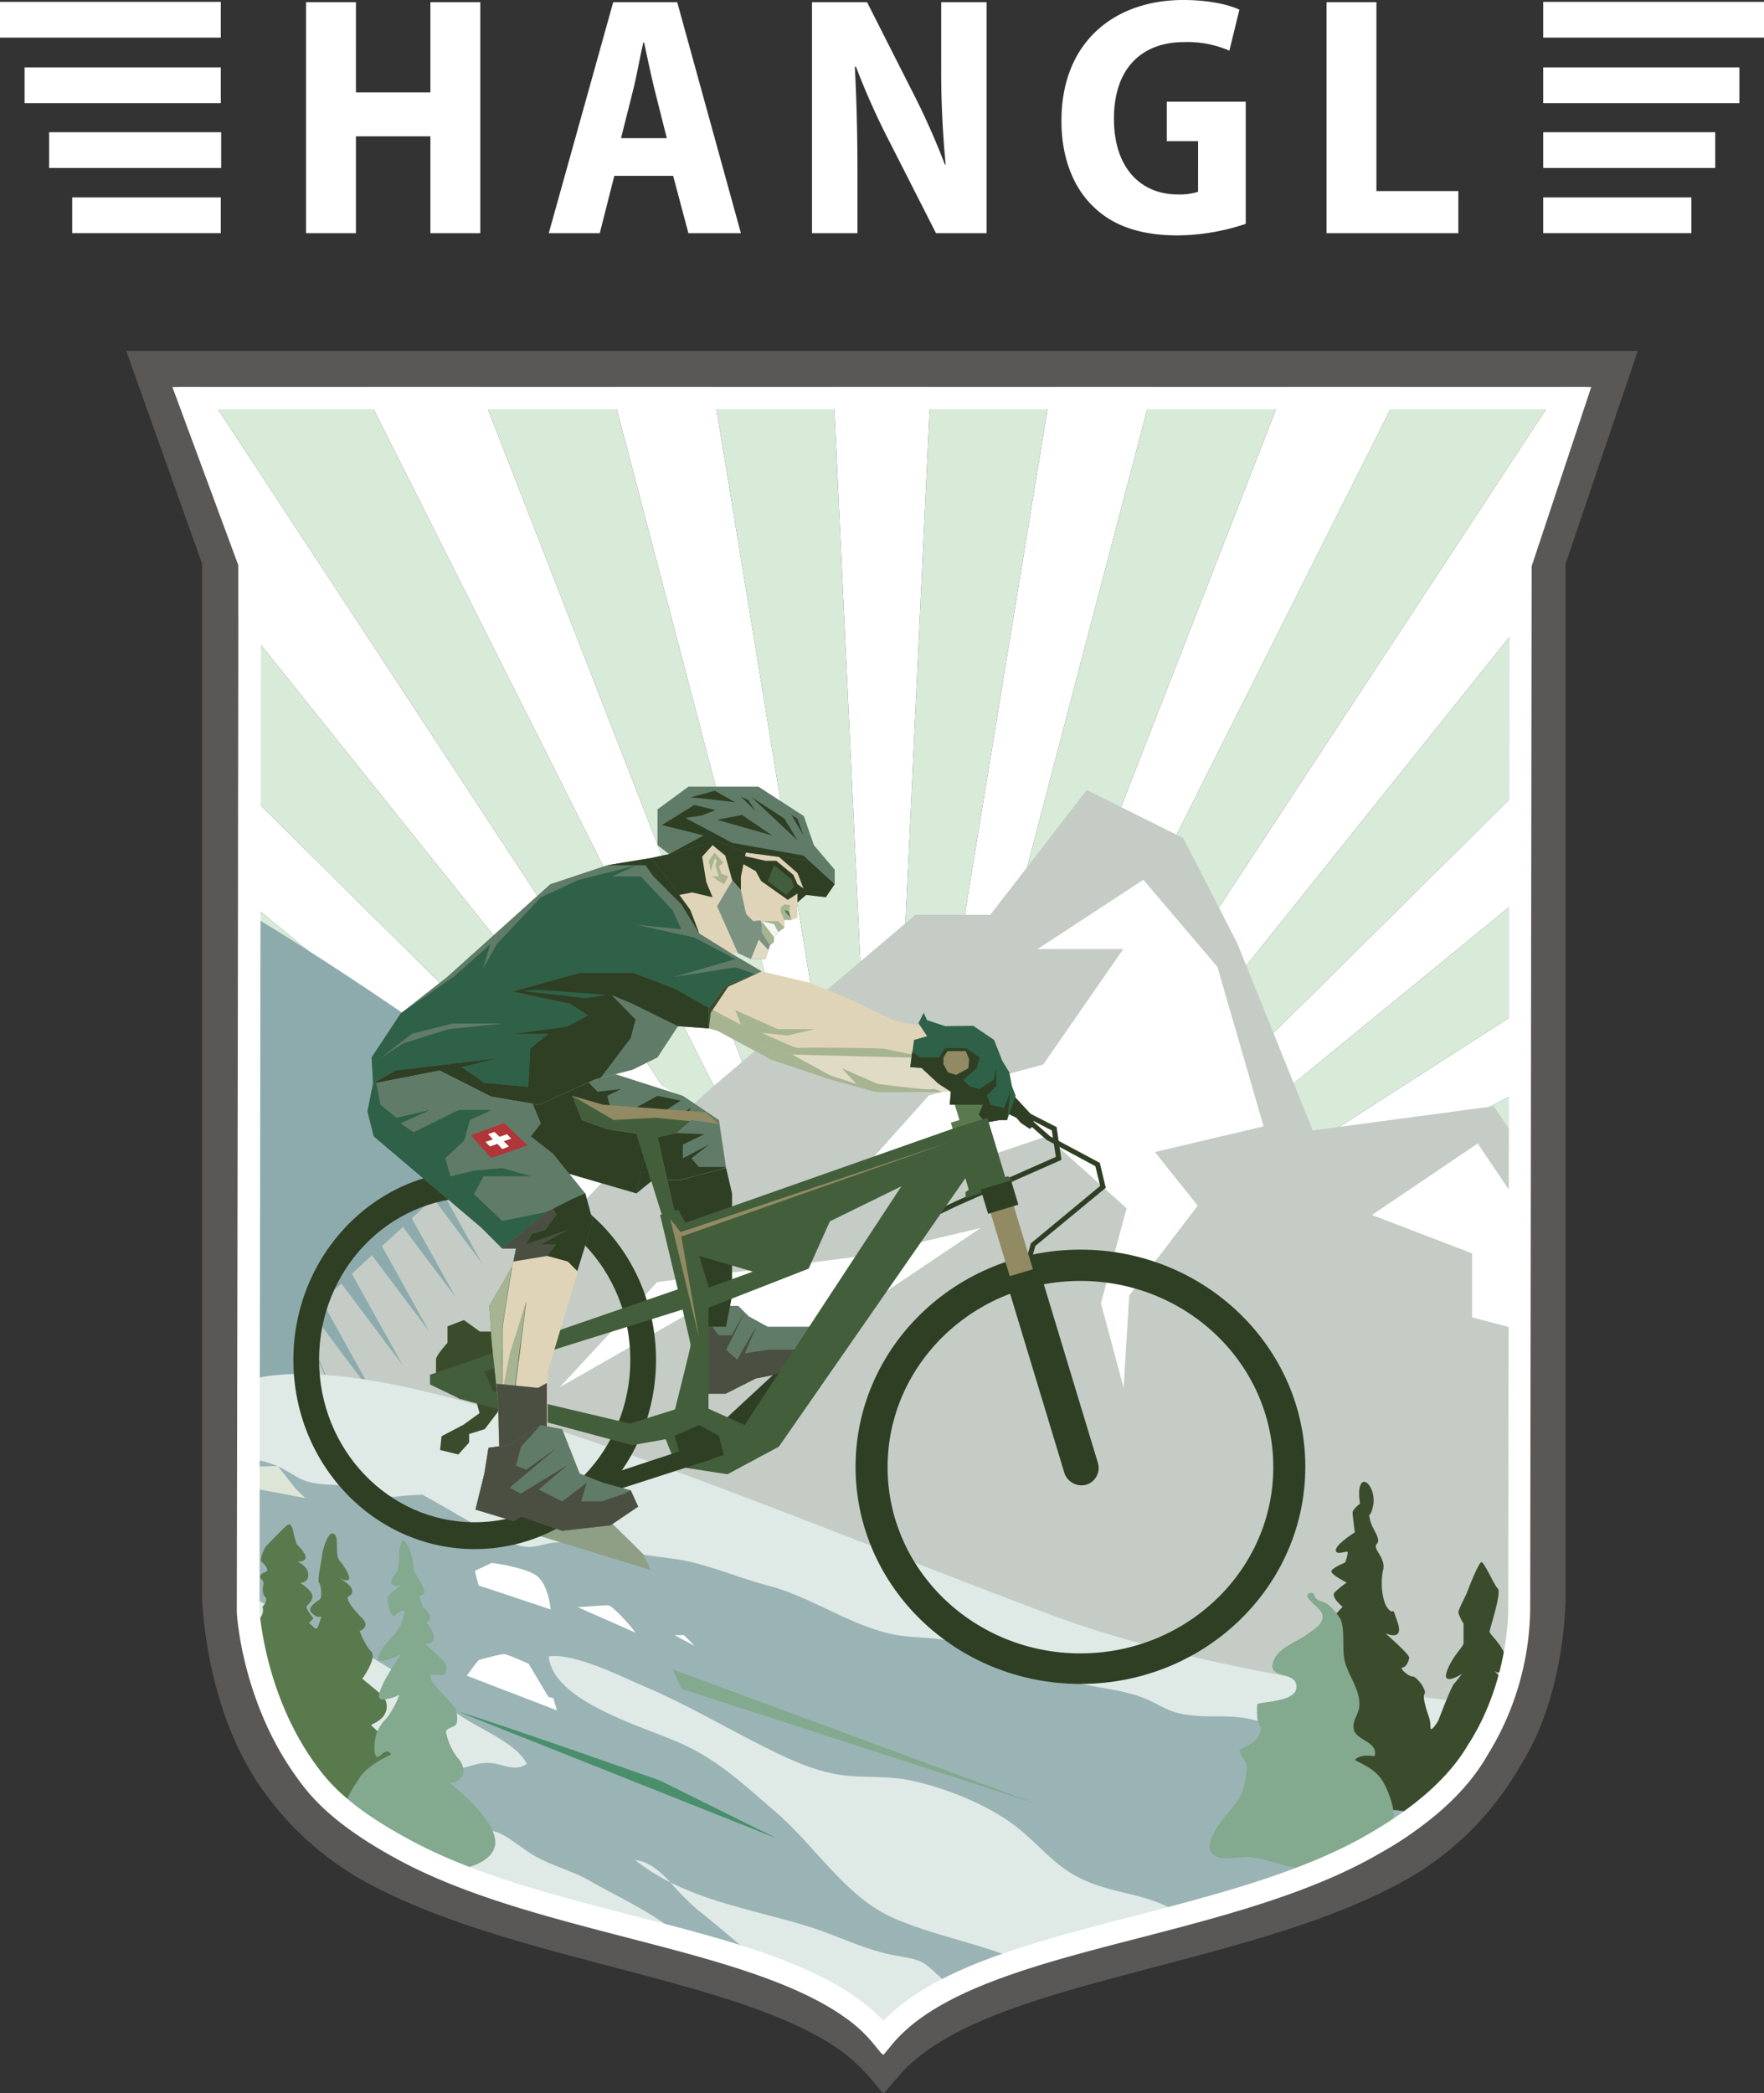 <?xml version="1.0" encoding="UTF-8"?>
<svg xmlns="http://www.w3.org/2000/svg" xmlns:xlink="http://www.w3.org/1999/xlink" id="hangl_bike_academy_rental_RGB" width="473.8" height="562" viewBox="0 0 473.8 562">
  <rect x="0" y="0" width="473.8" height="562" fill="#333333" stroke="none"/>
  <defs>
    <clipPath id="clip-path">
      <path id="Pfad_695" data-name="Pfad 695" d="M40.8,99l18.4,51.6V428.7s.7,30.1,16.7,50.8a76.3,76.3,0,0,0,25.5,21.9c38.9,20.9,98.8,24.7,127.5,45.3a42.746,42.746,0,0,1,8.2,7.6l.1-.1.3.3c23.3-27.7,92.7-29.7,136.1-53A76.854,76.854,0,0,0,404.1,472c12.1-18.8,11.7-44,11.7-44V150.6L433.1,99Z"></path>
    </clipPath>
    <clipPath id="clip-path-61">
      <path id="Pfad_818" data-name="Pfad 818" d="M64.6,208.7l2.2,234.5L85.2,478s26.2,21,35.4,23.2,45.4,13.8,51,15.2c5.7,1.5,35.4,10.9,35.4,10.9l29.1,18.8s8.5-11.6,65.9-27.5,63.8-19.6,70.2-23.2,32.6-26.8,34.7-47.8,1.4-77.6,1.4-77.6V208.7Z"></path>
    </clipPath>
    <clipPath id="clip-path-62">
      <path id="Pfad_820" data-name="Pfad 820" d="M42,95.2l22,47.7,2.8,300.3L85.2,478s26.2,21,35.4,23.2,45.4,13.8,51,15.2c5.7,1.5,35.4,10.9,35.4,10.9l29.1,18.8s8.5-11.6,65.9-27.5,63.8-19.6,70.2-23.2,32.6-26.8,34.7-47.8,1.4-77.6,1.4-77.6V151l24.1-55.8Z"></path>
    </clipPath>
    <clipPath id="clip-path-64">
      <path id="Pfad_824" data-name="Pfad 824" d="M64.9,234.5l2,208.6,18.4,34.8s26.2,21,35.4,23.2,45.4,13.8,51,15.2c5.7,1.5,35.4,10.9,35.4,10.9L236.2,546s8.5-11.6,65.9-27.5,63.8-19.6,70.2-23.2,32.6-26.8,34.7-47.8,1.4-77.6,1.4-77.6V234.5Z"></path>
    </clipPath>
  </defs>
  <g id="Gruppe_699" data-name="Gruppe 699">
    <g id="Gruppe_639" data-name="Gruppe 639" clip-path="url(#clip-path)">
      <path id="Pfad_694" data-name="Pfad 694" d="M236.9,381.4,115.7,1121.5l85.9,9Z" fill="#d8ead8"></path>
    </g>
    <g id="Gruppe_640" data-name="Gruppe 640" clip-path="url(#clip-path)">
      <path id="Pfad_696" data-name="Pfad 696" d="M236.9,381.4-35.5,1080.1l82.1,26.7Z" fill="#d8ead8"></path>
    </g>
    <g id="Gruppe_641" data-name="Gruppe 641" clip-path="url(#clip-path)">
      <path id="Pfad_698" data-name="Pfad 698" d="M236.9,381.4l-411.8,626.8,74.8,43.2Z" fill="#d8ead8"></path>
    </g>
    <g id="Gruppe_642" data-name="Gruppe 642" clip-path="url(#clip-path)">
      <path id="Pfad_700" data-name="Pfad 700" d="M236.9,381.4-296.2,908.9l64.2,57.8Z" fill="#d8ead8"></path>
    </g>
    <g id="Gruppe_643" data-name="Gruppe 643" clip-path="url(#clip-path)">
      <path id="Pfad_702" data-name="Pfad 702" d="M236.9,381.4-394.2,786.5l50.7,69.9Z" fill="#d8ead8"></path>
    </g>
    <g id="Gruppe_644" data-name="Gruppe 644" clip-path="url(#clip-path)">
      <path id="Pfad_704" data-name="Pfad 704" d="M236.9,381.4-464.7,646.5l35.1,78.8Z" fill="#d8ead8"></path>
    </g>
    <g id="Gruppe_645" data-name="Gruppe 645" clip-path="url(#clip-path)">
      <path id="Pfad_706" data-name="Pfad 706" d="M236.9,381.4-504.5,494.8l18,84.5Z" fill="#d8ead8"></path>
    </g>
    <g id="Gruppe_646" data-name="Gruppe 646" clip-path="url(#clip-path)">
      <path id="Pfad_708" data-name="Pfad 708" d="M236.9,381.4l-748.7-43.2v86.3Z" fill="#d8ead8"></path>
    </g>
    <g id="Gruppe_647" data-name="Gruppe 647" clip-path="url(#clip-path)">
      <path id="Pfad_710" data-name="Pfad 710" d="M236.9,381.4-486.5,183.5l-18,84.4Z" fill="#d8ead8"></path>
    </g>
    <g id="Gruppe_648" data-name="Gruppe 648" clip-path="url(#clip-path)">
      <path id="Pfad_712" data-name="Pfad 712" d="M236.9,381.4l-666.5-344-35.1,78.9Z" fill="#d8ead8"></path>
    </g>
    <g id="Gruppe_649" data-name="Gruppe 649" clip-path="url(#clip-path)">
      <path id="Pfad_714" data-name="Pfad 714" d="M236.9,381.4-343.5-93.7l-50.7,69.9Z" fill="#d8ead8"></path>
    </g>
    <g id="Gruppe_650" data-name="Gruppe 650" clip-path="url(#clip-path)">
      <path id="Pfad_716" data-name="Pfad 716" d="M236.9,381.4-232-204l-64.2,57.8Z" fill="#d8ead8"></path>
    </g>
    <g id="Gruppe_651" data-name="Gruppe 651" clip-path="url(#clip-path)">
      <path id="Pfad_718" data-name="Pfad 718" d="M236.9,381.4l-337-670.1-74.8,43.2Z" fill="#d8ead8"></path>
    </g>
    <g id="Gruppe_652" data-name="Gruppe 652" clip-path="url(#clip-path)">
      <path id="Pfad_720" data-name="Pfad 720" d="M236.9,381.4,46.6-344.1l-82.1,26.7Z" fill="#d8ead8"></path>
    </g>
    <g id="Gruppe_653" data-name="Gruppe 653" clip-path="url(#clip-path)">
      <path id="Pfad_722" data-name="Pfad 722" d="M236.9,381.4,201.6-367.8l-85.9,9Z" fill="#d8ead8"></path>
    </g>
    <g id="Gruppe_654" data-name="Gruppe 654" clip-path="url(#clip-path)">
      <path id="Pfad_724" data-name="Pfad 724" d="M236.9,381.4,358.1-358.8l-85.9-9Z" fill="#d8ead8"></path>
    </g>
    <g id="Gruppe_655" data-name="Gruppe 655" clip-path="url(#clip-path)">
      <path id="Pfad_726" data-name="Pfad 726" d="M236.9,381.4,509.3-317.4l-82.1-26.7Z" fill="#d8ead8"></path>
    </g>
    <g id="Gruppe_656" data-name="Gruppe 656" clip-path="url(#clip-path)">
      <path id="Pfad_728" data-name="Pfad 728" d="M236.9,381.4,648.7-245.5l-74.8-43.2Z" fill="#d8ead8"></path>
    </g>
    <g id="Gruppe_657" data-name="Gruppe 657" clip-path="url(#clip-path)">
      <path id="Pfad_730" data-name="Pfad 730" d="M236.9,381.4,770-146.2,705.8-204Z" fill="#d8ead8"></path>
    </g>
    <g id="Gruppe_658" data-name="Gruppe 658" clip-path="url(#clip-path)">
      <path id="Pfad_732" data-name="Pfad 732" d="M236.9,381.4,868-23.8,817.3-93.7Z" fill="#d8ead8"></path>
    </g>
    <g id="Gruppe_659" data-name="Gruppe 659" clip-path="url(#clip-path)">
      <path id="Pfad_734" data-name="Pfad 734" d="M236.9,381.4,938.5,116.3,903.4,37.4Z" fill="#d8ead8"></path>
    </g>
    <g id="Gruppe_660" data-name="Gruppe 660" clip-path="url(#clip-path)">
      <path id="Pfad_736" data-name="Pfad 736" d="M236.9,381.4,978.3,267.9l-18-84.4Z" fill="#d8ead8"></path>
    </g>
    <g id="Gruppe_661" data-name="Gruppe 661" clip-path="url(#clip-path)">
      <path id="Pfad_738" data-name="Pfad 738" d="M236.9,381.4l748.8,43.1V338.2Z" fill="#d8ead8"></path>
    </g>
    <g id="Gruppe_662" data-name="Gruppe 662" clip-path="url(#clip-path)">
      <path id="Pfad_740" data-name="Pfad 740" d="M236.9,381.4,960.3,579.3l18-84.5Z" fill="#d8ead8"></path>
    </g>
    <g id="Gruppe_663" data-name="Gruppe 663" clip-path="url(#clip-path)">
      <path id="Pfad_742" data-name="Pfad 742" d="M236.9,381.4,903.4,725.3l35.1-78.8Z" fill="#d8ead8"></path>
    </g>
    <g id="Gruppe_664" data-name="Gruppe 664" clip-path="url(#clip-path)">
      <path id="Pfad_744" data-name="Pfad 744" d="M236.9,381.4l580.4,475L868,786.5Z" fill="#d8ead8"></path>
    </g>
    <g id="Gruppe_665" data-name="Gruppe 665" clip-path="url(#clip-path)">
      <path id="Pfad_746" data-name="Pfad 746" d="M236.9,381.4,705.8,966.7,770,908.9Z" fill="#d8ead8"></path>
    </g>
    <g id="Gruppe_666" data-name="Gruppe 666" clip-path="url(#clip-path)">
      <path id="Pfad_748" data-name="Pfad 748" d="M236.9,381.4l337,670,74.8-43.2Z" fill="#d8ead8"></path>
    </g>
    <g id="Gruppe_667" data-name="Gruppe 667" clip-path="url(#clip-path)">
      <path id="Pfad_750" data-name="Pfad 750" d="M236.9,381.4l190.3,725.4,82.1-26.7Z" fill="#d8ead8"></path>
    </g>
    <g id="Gruppe_668" data-name="Gruppe 668" clip-path="url(#clip-path)">
      <path id="Pfad_752" data-name="Pfad 752" d="M236.9,381.4l35.3,749.1,85.9-9Z" fill="#d8ead8"></path>
    </g>
    <g id="Gruppe_669" data-name="Gruppe 669" clip-path="url(#clip-path)">
      <path id="Pfad_754" data-name="Pfad 754" d="M236.9,381.4,46.6,1106.8l69.1,14.7Z" fill="#fff"></path>
    </g>
    <g id="Gruppe_670" data-name="Gruppe 670" clip-path="url(#clip-path)">
      <path id="Pfad_756" data-name="Pfad 756" d="M236.9,381.4l-337,670,64.6,28.7Z" fill="#fff"></path>
    </g>
    <g id="Gruppe_671" data-name="Gruppe 671" clip-path="url(#clip-path)">
      <path id="Pfad_758" data-name="Pfad 758" d="M236.9,381.4-232,966.7l57.1,41.5Z" fill="#fff"></path>
    </g>
    <g id="Gruppe_672" data-name="Gruppe 672" clip-path="url(#clip-path)">
      <path id="Pfad_760" data-name="Pfad 760" d="M236.9,381.4l-580.4,475,47.3,52.5Z" fill="#fff"></path>
    </g>
    <g id="Gruppe_673" data-name="Gruppe 673" clip-path="url(#clip-path)">
      <path id="Pfad_762" data-name="Pfad 762" d="M236.9,381.4-429.6,725.3l35.4,61.2Z" fill="#fff"></path>
    </g>
    <g id="Gruppe_674" data-name="Gruppe 674" clip-path="url(#clip-path)">
      <path id="Pfad_764" data-name="Pfad 764" d="M236.9,381.4-486.5,579.3l21.8,67.2Z" fill="#fff"></path>
    </g>
    <g id="Gruppe_675" data-name="Gruppe 675" clip-path="url(#clip-path)">
      <path id="Pfad_766" data-name="Pfad 766" d="M236.9,381.4l-748.7,43.1,7.3,70.3Z" fill="#fff"></path>
    </g>
    <g id="Gruppe_676" data-name="Gruppe 676" clip-path="url(#clip-path)">
      <path id="Pfad_768" data-name="Pfad 768" d="M236.9,381.4-504.5,267.9l-7.3,70.3Z" fill="#fff"></path>
    </g>
    <g id="Gruppe_677" data-name="Gruppe 677" clip-path="url(#clip-path)">
      <path id="Pfad_770" data-name="Pfad 770" d="M236.9,381.4-464.7,116.3l-21.8,67.2Z" fill="#fff"></path>
    </g>
    <g id="Gruppe_678" data-name="Gruppe 678" clip-path="url(#clip-path)">
      <path id="Pfad_772" data-name="Pfad 772" d="M236.9,381.4-394.2-23.8l-35.4,61.2Z" fill="#fff"></path>
    </g>
    <g id="Gruppe_679" data-name="Gruppe 679" clip-path="url(#clip-path)">
      <path id="Pfad_774" data-name="Pfad 774" d="M236.9,381.4-296.2-146.2l-47.3,52.5Z" fill="#fff"></path>
    </g>
    <g id="Gruppe_680" data-name="Gruppe 680" clip-path="url(#clip-path)">
      <path id="Pfad_776" data-name="Pfad 776" d="M236.9,381.4-174.9-245.5-232-204Z" fill="#fff"></path>
    </g>
    <g id="Gruppe_681" data-name="Gruppe 681" clip-path="url(#clip-path)">
      <path id="Pfad_778" data-name="Pfad 778" d="M236.9,381.4-35.5-317.4l-64.6,28.7Z" fill="#fff"></path>
    </g>
    <g id="Gruppe_682" data-name="Gruppe 682" clip-path="url(#clip-path)">
      <path id="Pfad_780" data-name="Pfad 780" d="M236.9,381.4,115.7-358.8,46.6-344.1Z" fill="#fff"></path>
    </g>
    <g id="Gruppe_683" data-name="Gruppe 683" clip-path="url(#clip-path)">
      <path id="Pfad_782" data-name="Pfad 782" d="M236.9,381.4l35.3-749.2H201.6Z" fill="#fff"></path>
    </g>
    <g id="Gruppe_684" data-name="Gruppe 684" clip-path="url(#clip-path)">
      <path id="Pfad_784" data-name="Pfad 784" d="M236.9,381.4,427.2-344.1l-69.1-14.7Z" fill="#fff"></path>
    </g>
    <g id="Gruppe_685" data-name="Gruppe 685" clip-path="url(#clip-path)">
      <path id="Pfad_786" data-name="Pfad 786" d="M236.9,381.4l337-670.1-64.6-28.7Z" fill="#fff"></path>
    </g>
    <g id="Gruppe_686" data-name="Gruppe 686" clip-path="url(#clip-path)">
      <path id="Pfad_788" data-name="Pfad 788" d="M236.9,381.4,705.8-204l-57.1-41.5Z" fill="#fff"></path>
    </g>
    <g id="Gruppe_687" data-name="Gruppe 687" clip-path="url(#clip-path)">
      <path id="Pfad_790" data-name="Pfad 790" d="M236.9,381.4,817.3-93.7,770-146.2Z" fill="#fff"></path>
    </g>
    <g id="Gruppe_688" data-name="Gruppe 688" clip-path="url(#clip-path)">
      <path id="Pfad_792" data-name="Pfad 792" d="M236.9,381.4l666.5-344L868-23.8Z" fill="#fff"></path>
    </g>
    <g id="Gruppe_689" data-name="Gruppe 689" clip-path="url(#clip-path)">
      <path id="Pfad_794" data-name="Pfad 794" d="M236.9,381.4,960.3,183.5l-21.8-67.2Z" fill="#fff"></path>
    </g>
    <g id="Gruppe_690" data-name="Gruppe 690" clip-path="url(#clip-path)">
      <path id="Pfad_796" data-name="Pfad 796" d="M236.9,381.4l748.8-43.2-7.4-70.3Z" fill="#fff"></path>
    </g>
    <g id="Gruppe_691" data-name="Gruppe 691" clip-path="url(#clip-path)">
      <path id="Pfad_798" data-name="Pfad 798" d="M236.9,381.4,978.3,494.8l7.4-70.3Z" fill="#fff"></path>
    </g>
    <g id="Gruppe_692" data-name="Gruppe 692" clip-path="url(#clip-path)">
      <path id="Pfad_800" data-name="Pfad 800" d="M236.9,381.4,938.5,646.5l21.8-67.2Z" fill="#fff"></path>
    </g>
    <g id="Gruppe_693" data-name="Gruppe 693" clip-path="url(#clip-path)">
      <path id="Pfad_802" data-name="Pfad 802" d="M236.9,381.4,868,786.5l35.4-61.2Z" fill="#fff"></path>
    </g>
    <g id="Gruppe_694" data-name="Gruppe 694" clip-path="url(#clip-path)">
      <path id="Pfad_804" data-name="Pfad 804" d="M236.9,381.4,770,908.9l47.3-52.5Z" fill="#fff"></path>
    </g>
    <g id="Gruppe_695" data-name="Gruppe 695" clip-path="url(#clip-path)">
      <path id="Pfad_806" data-name="Pfad 806" d="M236.9,381.4l411.8,626.8,57.1-41.5Z" fill="#fff"></path>
    </g>
    <g id="Gruppe_696" data-name="Gruppe 696" clip-path="url(#clip-path)">
      <path id="Pfad_808" data-name="Pfad 808" d="M236.9,381.4l272.4,698.7,64.6-28.7Z" fill="#fff"></path>
    </g>
    <g id="Gruppe_697" data-name="Gruppe 697" clip-path="url(#clip-path)">
      <path id="Pfad_810" data-name="Pfad 810" d="M236.9,381.4l121.2,740.1,69.1-14.7Z" fill="#fff"></path>
    </g>
    <g id="Gruppe_698" data-name="Gruppe 698" clip-path="url(#clip-path)">
      <path id="Pfad_812" data-name="Pfad 812" d="M236.9,381.4l-35.3,749.1h70.6Z" fill="#fff"></path>
    </g>
  </g>
  <g id="Gruppe_703" data-name="Gruppe 703">
    <g id="Gruppe_700" data-name="Gruppe 700">
      <path id="Pfad_814" data-name="Pfad 814" d="M237.4,562l-.3-.3-.1.1-3.7-4.4a49.734,49.734,0,0,0-7.4-6.8c-14.3-10.2-37.3-16.2-61.7-22.6-22.7-6-46.2-12.1-65.2-22.3a82.411,82.411,0,0,1-27.1-23.3c-16.7-21.7-17.6-52.3-17.6-53.6V151.4L33.9,94.2h406l-19.4,57.2V428c0,1,.3,26.7-12.4,46.5a81.491,81.491,0,0,1-32.3,31.2c-19,10.2-42.5,16.3-65.2,22.3-29.4,7.7-57.1,14.9-69.4,29.6Zm-.4-15.4.5.6C252.8,533,279.7,526,308,518.6c22.2-5.8,45.1-11.8,63.1-21.4a72.314,72.314,0,0,0,28.6-27.6l.1-.2c11.2-17.3,11-41,11-41.3V149.8l15.6-45.9H47.7L64,149.8V428.7c0,1.2,1.1,29.1,15.7,47.9a71.861,71.861,0,0,0,23.9,20.6c18,9.7,40.9,15.7,63.1,21.4,25.3,6.6,49.2,12.8,65,24.1a57.2,57.2,0,0,1,5.1,4.2Z" fill="#595857"></path>
    </g>
  </g>
  <g id="Gruppe_705" data-name="Gruppe 705">
    <g id="Gruppe_704" data-name="Gruppe 704" clip-path="url(#clip-path-61)">
      <path id="Pfad_817" data-name="Pfad 817" d="M-55.2,390.9c9.4-28.1,33.7-87.3,61.2-60.5C16.9,341-75,219.4-33.4,213c50-24.1,222.4,121.2,234.2,125.9,22.9-4.2,117.8,15.3,131.2,5.8,6.9-4.9,5.2,41.1,17.6,40.2,5.1,35,120.1,47.5,121.5,70.6.4,6.4,1.8,70-4.6,75-11.1,8.7-230.9-1.8-263.4,16.4-11.8,6.6-18.4,11.6-31.7,18.3-11.2,5.7-23.5,13.9-36.7,14-4,.1-24.1,8.3-47.7,8.3-13.7,0-35.3-3-48-6.5-33.6-9.3-32.6-3.1-70.2-21.2-10.2-4.9-24.7-16.6-31.4-25.7-9-12.4-28.2-31.8-28.8-46-.5-10.1-7.5-24.9-2.9-41.9,2.1-7.8-1-5.9,4.8-21.7,11.7-31.7,22.7-33.7,32.6-44.1Z" fill="#8dabad"></path>
    </g>
  </g>
  <g id="Gruppe_708" data-name="Gruppe 708">
    <g id="Gruppe_706" data-name="Gruppe 706" clip-path="url(#clip-path-62)">
      <path id="Pfad_819" data-name="Pfad 819" d="M266,245.6H245.9l-54.6,46.3-4.7,4.3-36-6.1,7,12.6-8.4-11.3-6.6,6.1,8,14.3L141,299l-6.4,5.9,8.9,16-10.7-14.4-6.2,5.7,9.9,17.7L124.6,314l-6,5.6,10.8,19.5-13-17.4-5.8,5.4,11.8,21.2-14.2-18.9-5.6,5.2,12.7,22.9L99.9,337l-5.4,5,13.7,24.6-16.5-22-5.2,4.8,14.6,26.3L83.5,352.1l-1.8,3.2L94,384.9,81.6,356.2,80.9,370l-6.2,3.5,77.7,141.6,345.4-70.9,1.2-80.6-71.7-28L401.2,297l-48.6,6.5-20.3-50.3L317.8,225l-25.9-12.9ZM62.2,376.3,71,387.2H81.8L69.1,376.3Zm-7.6,7.6,4.3,3.3H68l-7.1-6.1Z" fill="#c4ccc5"></path>
    </g>
    <g id="Gruppe_707" data-name="Gruppe 707" clip-path="url(#clip-path-62)">
      <path id="Pfad_821" data-name="Pfad 821" d="M165.7,285l17.7,9.6-26.1,27.5-21.5,11.7,16.9-21.3,13.8-13.1ZM231,337.3l-54.5,6.9-26.1,28.2,33.8-19.3,30,9.6,49.2-33Zm76.1-101.1-28.4,18.6h23l-21.5,31-30.7,8.3-25.3,28.2,32.3-8.9,24.6-8.3,21.5,19.3-6.9,25.5,6.1,22.7,1.5-24.8,18.4-24.1-11.5-14.4,29.2-6.9L327,259.6ZM396.9,307l22.3,33,53,33.7-76.8-20V336.5l-26.9-10.3Z" fill="#fff"></path>
    </g>
  </g>
  <g id="Gruppe_710" data-name="Gruppe 710">
    <g id="Gruppe_709" data-name="Gruppe 709" clip-path="url(#clip-path-64)">
      <path id="Pfad_823" data-name="Pfad 823" d="M473,501.2s66.9-17.4,15.2-18.8c-51.7-1.5,49.4-22.7-20.8-21.4-49.1.9-134.7-8.3-186.1-27.8C158,386.5,50.1,336.5,47.6,396.2c-1.5,36.3-80.9,136.4,92,171.2,92.9,18.7,301,47.1,317.6,9.5,16.7-37.4-52.4-67.2,15.8-75.7" fill="#dfe9e6"></path>
    </g>
  </g>
  <g id="Gruppe_795" data-name="Gruppe 795">
    <g id="Gruppe_711" data-name="Gruppe 711" clip-path="url(#clip-path-62)">
      <path id="Pfad_825" data-name="Pfad 825" d="M397.3,471.6c-13-4-25.4-7.8-39.2-7.7a78.161,78.161,0,0,1-21.6-2.2c-6-1.5-11.5-.4-17.6-1.3-5.1-.7-6.9-2.5-11.4-4.4-6.6-2.7-14.2-2.8-20.6-4.9-6.1-2.1-11.9-4.7-18.3-6.5-4.2-1.2-8.6-2.9-12.6-3.9-5.6-1.3-11-.8-16.6-2-11.6-2.6-21.6-10-33.1-13-8.5-2.2-16.1-5.8-24.7-7.1-6.3-.9-12.7-1.6-19.2-2.6-3.9-.6-8.6-1.9-12.6-1.9-2.7,0-5.6,1.4-8.2,1.2-5.4-.3-13.9-6.1-18.5-8.5-3.1-1.9-6.4-3.7-9.6-5.5a68.3,68.3,0,0,0-7.7.6c-3.3-.3-6.2-1.7-9.4-2.5-4-1-8-.5-11.8-1.2-4.2-.7-5.2-2.1-9.1-4.1-7-3.4-10.3-2-17.3-2-6,0-8.4-4-14.7-3.1a79.1,79.1,0,0,0-12.1,2.9,55.865,55.865,0,0,1,13.7,8.7c6.4,5.4,3.7,11.5,6.9,18,2.7,5.5,11,8.4,16.3,10.7,13.6,6.2,26.8,12.3,39.3,20.5,6.1,4.1,11.6,8.1,17.9,12,4.7,2.9,13.7,6.8,16,11.8-3.8,2.4-6.9-.5-11-.3-3.3.1-6.2,1.9-9.5,1.8-5.9-.2-13.1-3.1-18.5-4.3,1.9,8.4-11.2,6.6-21.9,3.1,4.9,3.4,9.7,7.4,14.5,9.4,8.3,3.4,16.3,3.2,24.7,5.6,2.4.7,3.2,2.2,5.6,2.5,3.6.4,5.1-.8,8.8.8,3.5,1.6,6.8,4.8,10.4,6.6,4.2,2.2,9.1,3.6,13.2,5.8,6.2,3.6,14.3,7.4,20.3,11.6,3.4,2.4,5.3,6,8.8,8.1,2.6,1.6,6.2,1.9,9,2.6,4.3,1,8.6,2,13,3.1-8.1-5.7-15.6-12.7-21.6-17.3a71.291,71.291,0,0,1-7.2-7.3,56.1,56.1,0,0,1-9.5-6c3.6.3,6.7,3,9.5,6,12,6,25.4,8.1,38.2,12.2,7.4,2.4,14.7,6.2,22.7,7.5,6.9,1.2,6.8,1.4,11.4,5.6,3.5,3.2,5.2,5.1,10.3,5.9,6.6,1.1,16.7-.9,23-3.4-12.3-10.2-32.4-12-46.7-18.7-12.4-5.9-20.5-19.5-31.2-28.5-8.2-7-14.5-13.1-24.2-17.6-9.4-4.5-35.1-11.2-36.2-23.7,6.8-1,19.9,5.6,24.8,7.7,11.7,4.9,22.1,11.1,33.3,16.7,6.7,3.4,14.1,6.8,21.7,7.6,5.7.6,11.2.1,16.9,1.2,10,2.1,22.3,6.9,30.3,13.7,7.3,6.2,10.4,11.1,19.9,14.4,6.2,2.2,12.7,2.8,18.6,5.6,13.4,6.4,26.1,15,38.4,23.2,11.5,7.6,24.1,11.1,37.1,15.4,9.7,3.3,18,9.1,27.6,12.3" fill="#9ab4b5"></path>
    </g>
    <g id="Gruppe_712" data-name="Gruppe 712" clip-path="url(#clip-path-62)">
      <path id="Pfad_827" data-name="Pfad 827" d="M363,486s10.4-.9,16.7.8-11.9,5.4,12.1,4.7c6.8-.2,8.3,1.1,13.2-2.1,1.8-1.2,5.9-1.2,10.4-.8a81.669,81.669,0,0,0,15.7-24,36.393,36.393,0,0,0-4.9-6.1s4.6-1.7,5.3-2.4-3.8-4.2-3.8-4.2l-2.3-4.7s3.7-3.9,3-4.6-4.2-5.5-4.2-5.5,2.1-.2,3.6-.2-1.7-4.5-3.2-5.9c-1.4-1.4-.9-13.2-.9-13.2s-2,2.1-2,3.7c0,1.5-.3,7-.3,7s-4.6,3.9-4.6,4.7,4.1,0,4.1,0-1.7,2-3,3.3-1.4,4.1-.6,4.8c.8.8.3,5.9-3,9.2s1.5,7.1,1.5,7.1l-5.5,6.2-2.4,8-6.5-10.3s3.3,3.3,3.3,1.8.9-2.4.9-6.8-4.6-8.2-4.6-8.2,2.1,2.3,3.3-1.4c1.2-3.6-4.2-8-4.2-8.8s3.3-10.5,2.2-11.6-3.6-7.1-4.4-7.1-4.1,8.7-4.1,8.7-2.1,4.1-2.1,4.8a10.575,10.575,0,0,0,1.4,3v5.3c0,.9-3.1,3.5-4.5,7.6s4.1.6,4.1.6-1.4,1.8-2.1,2.6c-.8.7-4.3,10-4.3,10s-2.1,3.5-2.1,1.7a7.579,7.579,0,0,0-.5-3s-1.8-5.1-1.1-5.9c.8-.8-2-4.7-3.2-4.7s-3.7-2.4-2.7-2.4c.9,0,1.8-1.8,1.8-2.7s-6.4-6.5-6.4-6.5,5.1,2.4,3.3-2.9-.6-1.7-2.4-3.5-2.3-7.3-1.5-10.6-3-5.7-1.7-7-1.2-3.8-1.8-6.4,0,0,.8-3.8-1.7-7.5-3-6.2-.5,5.6-.5,5.6-2,1.5-2,2.4.6,5.3.6,5.3-5.1,3.2-5.1,4.8,3.2-.1,3.2.6a11.9,11.9,0,0,1-.7,2.7s-3.7,1.5-3.7,2.4,4.1,3,4.1,3a26,26,0,0,0-3.2,2.6c-1.2,1.2,2.1,3.9,2.1,3.9l-4.6,5Z" fill="#3b4c2d"></path>
    </g>
    <g id="Gruppe_713" data-name="Gruppe 713" clip-path="url(#clip-path-62)">
      <path id="Pfad_829" data-name="Pfad 829" d="M355.2,433.6c.4,2.3-2.2,3.8-3.7,4.9-2.4,1.9-7.6,3.7-9.1,6.7-2.9,5.7,4.7,3.4,5.7,6.8,1.4,4.9-8.4,4.7-10.4,5.5a24.1,24.1,0,0,0,0,3.8c.1.8.9,2.2.9,2.9-.2,3.3-3.5,4.4-5.7,5.7,1.1,4,2.5,2,1.8,6.5-.6,4.2-.9,5.4-3.4,8.5-2.3,2.9-10.4,11.6-4.1,13.7,2.2.7,5.7-.1,8.1,0,7.1.6,12.8,4.6,19.8,2.3,4.1-1.3,12.6-2.4,16.6-3.9,2.7-1,1.6-5.6,2.5-8.8.6-2.5-1.3-7.1-2.3-9.1-2-3.8-4.7-4.8-8-6.6,1.4-1.4,3.5-1.2,5.3-1,1.1-4-5-4.1-5.6-7.3-.4-2.3,1.3-3.9,1.5-6,.4-4.4-2.9-8.2-3.9-12.2-.8-3.2.1-8.4-1.1-11.2a15.256,15.256,0,0,0-3.5-4.1c-1.4-1-2.9-.5-3.7-2.6.3-.5-1.7-.8-1.8.4.6,1.7,3.8,3.4,4.1,5.1" fill="#83a98e"></path>
    </g>
    <g id="Gruppe_714" data-name="Gruppe 714" clip-path="url(#clip-path-62)">
      <path id="Pfad_831" data-name="Pfad 831" d="M76.1,410.4s-3.8,3.8-4.5,4.6c-.8.8-1.8,3.7-1.4,4.2.5.5,2.6,2.5,1,2.9-1.6.5-1.5,1.5-.8,2.1a1.388,1.388,0,0,1,.3,1.4s-.5,2.2.5,3.1c1,1-.7,2.7-.7,2.7a3.069,3.069,0,0,1-1,3.3c-1.7,1.7-1.3,3-.2,4s.9,0,.9,0,1.4,2.7,0,4.2c-1.3,1.3-1.3,3.5-2,4.9.5,1.9,1.1,3.8,1.8,5.8h3.4s.5,3.2-.9,4.6l-.5.5a81.266,81.266,0,0,0,21,29.8l9,3.7s4-10.3,2.1-12.2-5.9-3.1-5.9-3.1a31.889,31.889,0,0,1,6-1.2c1.7,0,5,1.2,5-1.4s-8.7-10.3-9.3-10.9.9-.4,2.7-2.2a4.3,4.3,0,0,0,.3-5.8c-1.3-1.2-5.6-4.7-5.6-4.7s4.1-5.6,2.4-7.3-3.1-5.5-3.1-5.5,3-1,.7-3.4c-2.4-2.4-3.9-4.5-3.9-5.4s1.2-.4,1.2-2-3.5-3.4-3.5-3.4,2.7,1.3,2.7,0-2.1-4.2-2.6-4.7-.7-1.8-.7-3.6,0-3.7-1.3-3.7-2.7,5-2.7,5.9-1.4,6.8-.8,7.4.8,3.8.3,4.3-3.9,2.2-2.2,3.8c1.6,1.6,2.5.8,2.5.8s-.8,3.3-1.3,3.3-2-1.5-2-1.5l1.2-1.2s-1.9-2.4-1.9-3,1.6-1.3,1.6-2.9c0-1.7-3.4-3.7-3.4-3.7a1.97,1.97,0,0,0,2.3-1.7v-.4c0-2.4-2.9-3.5-2.9-3.5s2.2,0,2.2-1.2-2.4-3.5-2.4-3.5a32.508,32.508,0,0,1-1.1-4.2c-.5-.9-.5-2-2.5,0" fill="#597a4d"></path>
    </g>
    <g id="Gruppe_715" data-name="Gruppe 715" clip-path="url(#clip-path-62)">
      <path id="Pfad_833" data-name="Pfad 833" d="M108.4,413.6c-.7,0-1.2,2.7-1.2,3.5s0,4.5-.9,5.4-1.6,2.2-.9,2.9,2.4.3,2.4.3-3.7,2.1-3.7,3.7,1,5.4,2.2,4.2a3.7,3.7,0,0,1,2.4-1.2,12.194,12.194,0,0,1-3.1,6.8c-2.8,2.8-4.8,5.9-3.8,6.6s5.9-1.6,5.9-1.6q-2.4,3.45-4.5,7.2c-.8,1.8-2.5,4.9-.4,4.9a11.692,11.692,0,0,0,4.5-1.3s-1.7,4.6-4.2,7.1a10.068,10.068,0,0,0-2.5,6.2s-.4,5,1.7,2.9,2.7-.1,2.7-.1-5.8,2.4-8.3,6c-1.6,2.5-3.1,4.6-4,7.4l7.8,7.4,1.8,10.7s28.1,2.9,30.6-6.9c1.5-6-10.2-15.4-10.9-16a10.916,10.916,0,0,0-1.7-1.3s1.5,1,3.3-.8.5-4.6-.8-5.8a16.894,16.894,0,0,1-3-6.7c0-1.2,1.8-1.2,2.6-2s.3-4.2-.4-4.9-3.7-4.1-5.1-5.6a3.946,3.946,0,0,1-1.3-3s3,.1,3.5.1,1.5-2.3-.1-3.9-4.9-4.5-4.9-4.5,2.4.3,2.4-1.7-2-3.9-2-3.9a1.781,1.781,0,0,0,1-1.6c0-1.2-2-2.7-2-2.7l-.9-3s1.4.1,1.4-1c0-1.2-2.6-5.2-2.6-5.2a6.874,6.874,0,0,1-.5-2.4,7.8,7.8,0,0,0-.4-2.2c.2-.3-1.5-4-2.1-4" fill="#83a98e"></path>
    </g>
    <g id="Gruppe_716" data-name="Gruppe 716" clip-path="url(#clip-path-62)">
      <path id="Pfad_835" data-name="Pfad 835" d="M208.7,493.6,177.2,478s-46.5-16.4-54-18.4" fill="#4a8f6c"></path>
    </g>
    <g id="Gruppe_717" data-name="Gruppe 717" clip-path="url(#clip-path-62)">
      <path id="Pfad_837" data-name="Pfad 837" d="M193.5,257.6l-58.8,39.9h12.6Z" fill="#cad6d0"></path>
    </g>
    <g id="Gruppe_718" data-name="Gruppe 718" clip-path="url(#clip-path-62)">
      <path id="Pfad_839" data-name="Pfad 839" d="M186.6,441.9l-2.9-2.9h-2.5" fill="#fff"></path>
    </g>
    <g id="Gruppe_719" data-name="Gruppe 719" clip-path="url(#clip-path-62)">
      <path id="Pfad_841" data-name="Pfad 841" d="M174.7,421.5s-1.6-3.8-1.9-4.2-12-11.8-12-11.8-16.1-4.6-19.5-2.8c-3.3,1.7-3.8,7.4-3.8,7.4Z" fill="#8f9f85"></path>
    </g>
    <g id="Gruppe_720" data-name="Gruppe 720" clip-path="url(#clip-path-62)">
      <path id="Pfad_843" data-name="Pfad 843" d="M147.9,432.1s-.6-7.3-4.3-9.4-11.5-3.1-11.5-3.1l-4.5,2.1a29.24,29.24,0,0,0,1,4c.2,0,19.3,6.4,19.3,6.4" fill="#fff"></path>
    </g>
    <g id="Gruppe_721" data-name="Gruppe 721" clip-path="url(#clip-path-62)">
      <path id="Pfad_845" data-name="Pfad 845" d="M170.6,438.3c-.2-.7-6.1-7.4-7.3-7.3-1.2,0-8.1.5-8.1.5" fill="#fff"></path>
    </g>
    <g id="Gruppe_722" data-name="Gruppe 722" clip-path="url(#clip-path-62)">
      <path id="Pfad_847" data-name="Pfad 847" d="M147.3,455.6l-5.3-8.9s-5.5-2.5-6.5-2.6-6.2,1.4-6.7,1.5-3.4,4.3-3.4,4.3l24.2,9.3-1-3.3Z" fill="#fff"></path>
    </g>
    <g id="Gruppe_723" data-name="Gruppe 723" clip-path="url(#clip-path-62)">
      <path id="Pfad_849" data-name="Pfad 849" d="M79.5,399.8l-4.9-6.2-8,.2,1.1,5.7L82,402.2Z" fill="#dde5d6"></path>
    </g>
    <g id="Gruppe_724" data-name="Gruppe 724" clip-path="url(#clip-path-62)">
      <path id="Pfad_851" data-name="Pfad 851" d="M276,341.7l-1.3-.4,2.2-7.5,18.6-15.4-1.3-5.3-12.8-6.9h-.1l-6.4-5.6.9-1,6.3,5.5,13.3,7.1,1.6,6.7-18.9,15.6Z" fill="#2f3f24"></path>
    </g>
    <g id="Gruppe_725" data-name="Gruppe 725" clip-path="url(#clip-path-62)">
      <path id="Pfad_853" data-name="Pfad 853" d="M242.4,330.8l-.6-1.2,14.7-7,27.1-12-1.1-7.1-9.3-4.8.6-1.2,10,5.1,1.3,8.8L257,323.8Z" fill="#2f3f24"></path>
    </g>
    <g id="Gruppe_726" data-name="Gruppe 726" clip-path="url(#clip-path-62)">
      <path id="Pfad_855" data-name="Pfad 855" d="M187.8,387.5l23-21.3,1.6,3.4s-9,13.2-10.3,14.1c-1.2.8-14.3,3.8-14.3,3.8" fill="#2f3f24"></path>
    </g>
    <g id="Gruppe_727" data-name="Gruppe 727" clip-path="url(#clip-path-62)">
      <path id="Pfad_857" data-name="Pfad 857" d="M139.6,362.5l-6.2-5h-4.5l-4.3-3.1-4.4,1.7v4.4s-3.1,3.4-3.1,4.5v4.8l10.3,4.4,1.4,5.2-4.3,3.1-5.9,3.1-.4,3.7,4.9,1.2,2.9-3.2V385l4.2-1.3,3.5-4.6,1.5-7.4Z" fill="#3b4c2d"></path>
    </g>
    <g id="Gruppe_728" data-name="Gruppe 728" clip-path="url(#clip-path-62)">
      <path id="Pfad_859" data-name="Pfad 859" d="M127.5,314.3c-26.9,0-48.7,22.8-48.7,50.8,0,28.1,21.8,50.8,48.7,50.8s48.7-22.8,48.7-50.8c0-28.1-21.8-50.8-48.7-50.8m0,94.4c-23.1,0-41.8-19.5-41.8-43.6s18.7-43.6,41.8-43.6,41.8,19.5,41.8,43.6-18.7,43.6-41.8,43.6" fill="#2f3f24"></path>
    </g>
    <g id="Gruppe_729" data-name="Gruppe 729" clip-path="url(#clip-path-62)">
      <path id="Pfad_861" data-name="Pfad 861" d="M187.8,356.2l5.3-1.7,1.8-3.8h3.3l2.8,2.8,5.1,2.8h12.4l1.2,4.4s-5.2,6.1-5.8,6.8c-.7.7-10.9,2.6-10.9,2.6l-8.1,4.1h-7.2l.1-18Z" fill="#3b4c2d"></path>
    </g>
    <g id="Gruppe_730" data-name="Gruppe 730" clip-path="url(#clip-path-62)">
      <path id="Pfad_863" data-name="Pfad 863" d="M196.6,358.6l3.4-6.1-5,9.9,3,2.7,5.1-8.9-3.1,7.2,6.2-1h8.4l4-6.2H206.2l-5.1-2.8-2.8-2.8H195l-1.9,3.9-2.6.8,2.6,3.3Z" fill="#607c68"></path>
    </g>
    <g id="Gruppe_731" data-name="Gruppe 731" clip-path="url(#clip-path-62)">
      <path id="Pfad_865" data-name="Pfad 865" d="M214.6,362.4h-8.4l-6.2,1,3.1-7.2-5.1,8.9-3.1-2.8,5-9.9-3.4,6.1H193l-2.6-3.3-2.8.9V374h7.2l8.1-4.1s10.2-2,10.9-2.6c.7-.7,5.8-6.8,5.8-6.8l-1.2-4.4Z" fill="#4b4f42"></path>
    </g>
    <g id="Gruppe_732" data-name="Gruppe 732" clip-path="url(#clip-path-62)">
      <path id="Pfad_867" data-name="Pfad 867" d="M255.4,293.1l2.3,7.6-2.3.7.5,1.7,9.2-2.4-.9-6.3Z" fill="#597a4d"></path>
    </g>
    <g id="Gruppe_733" data-name="Gruppe 733" clip-path="url(#clip-path-62)">
      <path id="Pfad_869" data-name="Pfad 869" d="M270.7,292.4c-.1-.1,6.9,7.5,6.9,7.5v2.3l-1,.9-2.4-1.6-1.2-1.4-4.9-2.3Z" fill="#2f3f24"></path>
    </g>
    <g id="Gruppe_734" data-name="Gruppe 734" clip-path="url(#clip-path-62)">
      <path id="Pfad_871" data-name="Pfad 871" d="M146.9,313.4l24.1,7,4.3-3.5,3,3.5,9.5,35.8H195l1.6-8.3V320.4l-1.6-7-1.9-12.7-9.7-6.5L160,286.7l-20.1,5.7-3,10.7Z" fill="#607c68"></path>
    </g>
    <g id="Gruppe_735" data-name="Gruppe 735" clip-path="url(#clip-path-62)">
      <path id="Pfad_873" data-name="Pfad 873" d="M182.8,295.5l-6.2-1.3-11.8,6.5-1.7-6.5,3.7-1.8-6.3.7-5-5.2-15.6,4.5-3,10.7,10,10.3,24.1,7,3.2-15.3,2.9-5.9Z" fill="#2f3f24"></path>
    </g>
    <g id="Gruppe_736" data-name="Gruppe 736" clip-path="url(#clip-path-62)">
      <path id="Pfad_875" data-name="Pfad 875" d="M175.3,316.9l3,3.5,9.5,35.8H195l1.6-8.3V320.4l-1.6-6.8-12.5,3.3Z" fill="#2f3f24"></path>
    </g>
    <g id="Gruppe_737" data-name="Gruppe 737" clip-path="url(#clip-path-62)">
      <path id="Pfad_877" data-name="Pfad 877" d="M187.8,313.4l-2.1-2.4,4.7-3.7-7,3.7v-3.7l5.8-2.8-7.6-.3,1.7-2.8s1-1.8,2.3-4L174.2,305,171,320.3l4.3-3.5h7.2l11.8-3.1.7-.4h-7.2Z" fill="#2f3f24"></path>
    </g>
    <g id="Gruppe_738" data-name="Gruppe 738" clip-path="url(#clip-path-62)">
      <path id="Pfad_879" data-name="Pfad 879" d="M194.4,313.8l.6-.2v-.2Z" fill="#597a4d"></path>
    </g>
    <g id="Gruppe_739" data-name="Gruppe 739" clip-path="url(#clip-path-62)">
      <path id="Pfad_881" data-name="Pfad 881" d="M102.2,284.1l-2,6.8-1.5,7.5,1.7,6.7,28.9,24.5,5.6,5.6h3.7l-1,4.8-6.2,10.6.7,10,1.7,15.9.3,12.2,4.5,3.7,8.3-6.1V368.4l6.8-22.7,5.5-17.9-2-7.4-8.7-10.7-5.9-4.6,2.7-3.5-3.6-8.5-32.5-9.2Z" fill="#607c68"></path>
    </g>
    <g id="Gruppe_740" data-name="Gruppe 740" clip-path="url(#clip-path-62)">
      <path id="Pfad_883" data-name="Pfad 883" d="M186.5,273.4l19.9,10.7,16.3,5.5,12.7,3.5h21.4l2.6-7-16.6-7L200,271.9Z" fill="#e0dbc4"></path>
    </g>
    <g id="Gruppe_741" data-name="Gruppe 741" clip-path="url(#clip-path-62)">
      <path id="Pfad_885" data-name="Pfad 885" d="M214.2,274.3,200,271.9l-13.5,1.5,19.9,10.7,4.3-7.2Z" fill="#a6b491"></path>
    </g>
    <g id="Gruppe_742" data-name="Gruppe 742" clip-path="url(#clip-path-62)">
      <path id="Pfad_887" data-name="Pfad 887" d="M250.4,292.4c-.4.5-14.7-1.4-14.7-1.4l-9.6-4.2L230,291l-7.1-2.3-14.5-8-2.1,3.5,16.3,5.5,12.7,3.5H253c-1.4-.7-2.5-1-2.6-.8" fill="#a6b491"></path>
    </g>
    <g id="Gruppe_743" data-name="Gruppe 743" clip-path="url(#clip-path-62)">
      <path id="Pfad_889" data-name="Pfad 889" d="M99.8,283.9l7.8-11.8,12.5-9.8,27.7-24.9,15.3-5.1,11.5-1.9,3.2,3.5,7.6,10.4,2.4,6.3,8.5,5.3,8.3,4.9,12.7,3,10.4,4.2,12.7,6.1,6.6,1.3,9.8,2.2-9.6,6.3-35.7-.8-14-5.1-7.1-1.9-8.3-.6-5.5,8.4-6.7,3.3-10.1,2.6-15,6.8-12.9-2.2-13.8-7-17.9,3.5Z" fill="#e0d4b8"></path>
    </g>
    <g id="Gruppe_744" data-name="Gruppe 744" clip-path="url(#clip-path-62)">
      <path id="Pfad_891" data-name="Pfad 891" d="M214.5,281.4c-.4.3-9.9-4.1-9.9-4.1l6.9.7,7.3-1.7h-9.9l-11.4-5.1,1.5,3.9-8.6-4.5v5.5l7.1,2,14,5,35.7.9.6-.3-10.1-2.1c-.1-.2-22.8-.5-23.2-.2" fill="#a6b491"></path>
    </g>
    <g id="Gruppe_745" data-name="Gruppe 745" clip-path="url(#clip-path-62)">
      <path id="Pfad_893" data-name="Pfad 893" d="M224.2,237.4l-2.4,3.5-14.4-1.7V226.9l9.4,1.8Z" fill="#2f3f24"></path>
    </g>
    <g id="Gruppe_746" data-name="Gruppe 746" clip-path="url(#clip-path-62)">
      <path id="Pfad_895" data-name="Pfad 895" d="M205.6,226.9l8.6,7.5,1.6,4.1-1.6,3.8v4.1l-1.6.6h-1.9v2l-1.7,1.2-1.1,1.4v1.2l-1.1,1-1.2,3.7h-3.9l-3.5-1.6h-8.5l-10.4-17,3.6-13.3,18.8-1.3Z" fill="#e0d4b8"></path>
    </g>
    <g id="Gruppe_747" data-name="Gruppe 747" clip-path="url(#clip-path-62)">
      <path id="Pfad_897" data-name="Pfad 897" d="M201,225.6l-2,9.8V239l-2.3-2.6-1.9-6.7-3.4-2.8-2.8,3.1,1.1,6.8,1.7,4.1-5.5-1.3-6.6,1.3-4.7-7v-3.5l5.1-1.1,4.9-3.7,13.4-2Z" fill="#2f3f24"></path>
    </g>
    <g id="Gruppe_748" data-name="Gruppe 748" clip-path="url(#clip-path-62)">
      <path id="Pfad_899" data-name="Pfad 899" d="M199,239l1.4,6.4,1.9,1.9,2-.2,1,3.3,5.4-1.4-1.7,1.2-1.1,1.4v1.2l-1.1,1-1.2,3.7h-3.9l-3.5-1.6-5.6-12.6,4.1-6.9Z" fill="#7c9281"></path>
    </g>
    <g id="Gruppe_749" data-name="Gruppe 749" clip-path="url(#clip-path-62)">
      <path id="Pfad_901" data-name="Pfad 901" d="M176.6,226.9v-9.6l8.3-6.1h18.8l12.2,7.9,2.7,7.8,5.6,6.6v3.9l-6.9-6.3-16.9-2.2-8-3.1-12.7,3.5Z" fill="#607c68"></path>
    </g>
    <g id="Gruppe_750" data-name="Gruppe 750" clip-path="url(#clip-path-62)">
      <path id="Pfad_903" data-name="Pfad 903" d="M177.8,221.5l8.7-5.4,5.7,1.4-3.6,1.4-4.5.7,12.6,6.7,19.1,3.4,1.5,1.4-16.9-2.2-8-3.1-12.7,3.5,9.3-5Z" fill="#2f3f24"></path>
    </g>
    <g id="Gruppe_751" data-name="Gruppe 751" clip-path="url(#clip-path-62)">
      <path id="Pfad_905" data-name="Pfad 905" d="M185.4,214.1c.4-.1,12.1,1.3,12.1,1.3l-5.5-3.1Z" fill="#2f3f24"></path>
    </g>
    <g id="Gruppe_752" data-name="Gruppe 752" clip-path="url(#clip-path-62)">
      <path id="Pfad_907" data-name="Pfad 907" d="M192.6,220.1l14.8,4.2-8.1-5.5Z" fill="#2f3f24"></path>
    </g>
    <g id="Gruppe_753" data-name="Gruppe 753" clip-path="url(#clip-path-62)">
      <path id="Pfad_909" data-name="Pfad 909" d="M199,213.9l4,3.9-2-3Z" fill="#2f3f24"></path>
    </g>
    <g id="Gruppe_754" data-name="Gruppe 754" clip-path="url(#clip-path-62)">
      <path id="Pfad_911" data-name="Pfad 911" d="M201.7,213.9l12.5,11.7-3.5-5.8Z" fill="#2f3f24"></path>
    </g>
    <g id="Gruppe_755" data-name="Gruppe 755" clip-path="url(#clip-path-62)">
      <path id="Pfad_913" data-name="Pfad 913" d="M212.6,218.8l3.2,5.5-1.6-4.5Z" fill="#2f3f24"></path>
    </g>
    <g id="Gruppe_756" data-name="Gruppe 756" clip-path="url(#clip-path-62)">
      <path id="Pfad_915" data-name="Pfad 915" d="M193.1,228.3l12.5,2.8h2.9l4.6,3.8,1.1,2.5,1.6,1.1,1.5,1.1-3.1,2.7v-2.4l-2.6,1.7-7.2-5.1-1.4-2.6Z" fill="#2f3f24"></path>
    </g>
    <g id="Gruppe_757" data-name="Gruppe 757" clip-path="url(#clip-path-62)">
      <path id="Pfad_917" data-name="Pfad 917" d="M207.9,232.3l4.7,3.8.7,2-2.1,2.2-5-3.7Z" fill="#435e3b"></path>
    </g>
    <g id="Gruppe_758" data-name="Gruppe 758" clip-path="url(#clip-path-62)">
      <path id="Pfad_919" data-name="Pfad 919" d="M210.7,249l-1.7-1.7h-4.4v3.1l2.2,3.4,1.1-1v-1.2l1.1-1.4Z" fill="#a6b491"></path>
    </g>
    <g id="Gruppe_759" data-name="Gruppe 759" clip-path="url(#clip-path-62)">
      <path id="Pfad_921" data-name="Pfad 921" d="M209,250.2l-1.1-2.1-3.3-.8,3.3,4.3Z" fill="#f5f6f3"></path>
    </g>
    <g id="Gruppe_760" data-name="Gruppe 760" clip-path="url(#clip-path-62)">
      <path id="Pfad_923" data-name="Pfad 923" d="M209.7,244.9v-1.2l1-.9,1.6.3-.4,1.6.7,2.3h-1.9Z" fill="#a6b491"></path>
    </g>
    <g id="Gruppe_761" data-name="Gruppe 761" clip-path="url(#clip-path-62)">
      <path id="Pfad_925" data-name="Pfad 925" d="M212.3,246.4l-.4-1.7-1.2-.4.3.6Z" fill="#4b7a50"></path>
    </g>
    <g id="Gruppe_762" data-name="Gruppe 762" clip-path="url(#clip-path-62)">
      <path id="Pfad_927" data-name="Pfad 927" d="M206.4,255.1l-2.6-2.8-2.1,5.2h3.9Z" fill="#e0dbc4"></path>
    </g>
    <g id="Gruppe_763" data-name="Gruppe 763" clip-path="url(#clip-path-62)">
      <path id="Pfad_929" data-name="Pfad 929" d="M190.4,231.1l1.5-2.2,2.4,2.7-1.2,1,.7,2,1.8.7-1.1,2.1-1.9-1.1-1.2-1h1.7l-1-3,.5-1.2-.6-.7-.6,1.9-.5,1.6Z" fill="#a6b491"></path>
    </g>
    <g id="Gruppe_764" data-name="Gruppe 764" clip-path="url(#clip-path-62)">
      <path id="Pfad_931" data-name="Pfad 931" d="M194.8,264.7l9.8-3.9-8.3-4.9-8.5-5.3-2.4-6.3-7.6-10.4-3.2-3.5-11.5,1.9-15.3,5.1-27.7,24.9-12.5,9.8-7.8,11.8.4,7,17.9-3.5,13.8,7,12.9,2.2,15-6.8,10.1-2.6,6.7-3.3,5.5-8.4,8.3.6v-5.5Z" fill="#607c68"></path>
    </g>
    <g id="Gruppe_765" data-name="Gruppe 765" clip-path="url(#clip-path-62)">
      <path id="Pfad_933" data-name="Pfad 933" d="M202.8,261.5l-5.3-1.8L181,262.3l16.5-4.8-11-5.8L171,248.3l12,1.2-2.4-5.2-8.5-9h-7.7l6.6-3-15.8,4-9.9,4.6-11.9,12.6-3.7,6.6,2-6.6-9.9,8.8-14.2,9.8-7.8,11.8.4,7,6.1-3.5,27.5-3.3-9.8,2.4,6.1,4.2,11.8,1.1.5-10.3,4.8-3.9h-9.6l14.8-2,5.5-3-4.8-3.1-15.5-3.3,18.1-5h14.4l11.1,4.2,9.2,5.2,4.4-5.9Z" fill="#2f6148"></path>
    </g>
    <g id="Gruppe_766" data-name="Gruppe 766" clip-path="url(#clip-path-62)">
      <path id="Pfad_935" data-name="Pfad 935" d="M170.1,261.2H155.7l-18.1,5,15.5,3.3,4.8,3.1-5.5,3-14.8,2h9.6l-4.8,3.9-.5,10.3-11.8-1.1-6.1-4.2,9.8-2.4-27.5,3.3-6.1,3.5,17.9-3.5,13.8,7,12.9,2.2,15-6.8,1.5-.4,8.1-10.7,1.3-5-6.5-6.6,5.7,2.4,12.2,6,8.3.6v-5.5l-9.2-5.2Z" fill="#2f3f24"></path>
    </g>
    <g id="Gruppe_767" data-name="Gruppe 767" clip-path="url(#clip-path-62)">
      <path id="Pfad_937" data-name="Pfad 937" d="M108.1,280.2l12.4-3.9,14.4-1.5H121.5l-10.8,2.7-8.5,6.6Z" fill="#607c68"></path>
    </g>
    <g id="Gruppe_768" data-name="Gruppe 768" clip-path="url(#clip-path-62)">
      <path id="Pfad_939" data-name="Pfad 939" d="M244.5,286.5l1-7.3,3.5-1-2.3-3.5,1.4-2.8.9,2,4.9,1.6,7.5-.1,5.6,3.8,2.2,5.6,1.9,3.1.7,3.7,1,2.6-2.3,6.5h-1.9l-4,.7-1.7-2.2,1.1-2.6h-8.9l.3-3.5-3.4-2.2-4.5-4.2Z" fill="#2f6148"></path>
    </g>
    <g id="Gruppe_769" data-name="Gruppe 769" clip-path="url(#clip-path-62)">
      <path id="Pfad_941" data-name="Pfad 941" d="M269.7,297.5l-3.7-.9-.9-2.6,2.5-2.4v-4.9l-.6,3.1-3.9,2.6-2.6-.7-1.8-1.7,3.7-3.3.7-2.8-3.7-2.5h-5.5l-1.7,2.5h-5l-2.2-1.5-.5,4.1,3,.2,4.5,4.2,3.4,2.2-.3,3.5H264l-1.1,2.6,1.7,2.2,4-.7h1.9l.9-7.6Z" fill="#2f3f24"></path>
    </g>
    <g id="Gruppe_770" data-name="Gruppe 770" clip-path="url(#clip-path-62)">
      <path id="Pfad_943" data-name="Pfad 943" d="M181.7,327.8l-5.1-22.5,5.1-1.1,3.9-3.5,7.5,1.1-3.6-3.2-27.5-2-8.3-2.4,2.6,6.5,6.6,2.4,8.1,1.3,7.3,23.4Z" fill="#918a63"></path>
    </g>
    <g id="Gruppe_771" data-name="Gruppe 771" clip-path="url(#clip-path-62)">
      <path id="Pfad_945" data-name="Pfad 945" d="M164.8,300.7l-11.1-6.5,2.6,6.5,6.6,2.4,8.1,1.3,7.3,23.4h3.4l-5.1-22.5,5.1-1.1,3.6-3.2-9.3-.9Z" fill="#435e3b"></path>
    </g>
    <g id="Gruppe_772" data-name="Gruppe 772" clip-path="url(#clip-path-62)">
      <path id="Pfad_947" data-name="Pfad 947" d="M259.4,321.7l12.8-4.5-1.4-1.4-.8.2-4.8-15.9L256,303l-71.9,25.3-1.9-3.5-4.9,1.4s8.2,34.2,8.2,34.9-4.2,17.3-4.2,17.3l-12.1,3.8L126,372l-2.8.7v2.8L169.8,388l9-1.6,2.9,7.3,13.7,2.1,13.8-7.4,50.1-72.1.9,3.1-.9.7.1,1.6Zm-57.2,19.7-11.8,4.3-2.6-8.5ZM200,382.6l-9.7-4.4V351.1l26.9-10.5,5.7-12.7,19.2-9.4Z" fill="#435e3b"></path>
    </g>
    <g id="Gruppe_773" data-name="Gruppe 773" clip-path="url(#clip-path-62)">
      <path id="Pfad_949" data-name="Pfad 949" d="M183.4,345.7l-67.9,23.4v2.6l7.7,3.7h8l1.1-2-2.2-5.2,56.4-17.6Z" fill="#435e3b"></path>
    </g>
    <g id="Gruppe_774" data-name="Gruppe 774" clip-path="url(#clip-path-62)">
      <path id="Pfad_951" data-name="Pfad 951" d="M127.3,320.6l2.6-4.8h12.7l-7.7-2.2-7.6.7-6.3,1.5-1.4-4.8,5.1-4.8,1.5-5.5,5.9-2.7h-8.9l-12.1,6-3.5-2.4,7.9-3.6-9,2.1-4.3-3.5-1.5-7.6-.5,1.9-1.5,7.5,1.7,6.7,28.9,24.5,5.6,5.6,11.8-9.8-11.8,2.4Z" fill="#2f6148"></path>
    </g>
    <g id="Gruppe_775" data-name="Gruppe 775" clip-path="url(#clip-path-62)">
      <path id="Pfad_953" data-name="Pfad 953" d="M145.3,334.1l7.2-3.9-11.2,3.9,1.5-2.8,3.7-1.1,2.9-4.1-.8-1.6-1.9.9-11.8,9.8h3.7l-.7,3.5,9-1.5,2.5-3.1Z" fill="#4b4f42"></path>
    </g>
    <g id="Gruppe_776" data-name="Gruppe 776" clip-path="url(#clip-path-62)">
      <path id="Pfad_955" data-name="Pfad 955" d="M157.2,320.4l-3.5,1.5-5.1,2.6.8,1.6-2.9,4.1-3.7,1.1-1.5,2.8,11.2-3.9-7.2,3.9h4.1l-2.5,3.1,5.6,1.5,2.5,2.7,4.2-13.6Z" fill="#2f3f24"></path>
    </g>
    <g id="Gruppe_777" data-name="Gruppe 777" clip-path="url(#clip-path-62)">
      <path id="Pfad_957" data-name="Pfad 957" d="M134.9,374.1Z" fill="#e0dbc4"></path>
    </g>
    <g id="Gruppe_778" data-name="Gruppe 778" clip-path="url(#clip-path-62)">
      <path id="Pfad_959" data-name="Pfad 959" d="M152.5,338.7l-5.5-1.5-9.1,1.5-.3,1.3s-2.6,15.7-2.6,16.8V374c.1-.9,2-10.4,2-10.4l4.4-14.2-2.8,21.8.2,21.2,8.3-6.1V368.4l6.8-22.7,1.3-4.3Z" fill="#e0d4b8"></path>
    </g>
    <g id="Gruppe_779" data-name="Gruppe 779" clip-path="url(#clip-path-62)">
      <path id="Pfad_961" data-name="Pfad 961" d="M141.3,349.4l-4.4,14.2s-1.8,9.5-2,10.4V356.8c0-1.1,2.6-16.8,2.6-16.8l-6.1,10.6.7,10,1.7,15.9.2,12.2,4.6,3.7-.2-21.2Z" fill="#a6b491"></path>
    </g>
    <g id="Gruppe_780" data-name="Gruppe 780" clip-path="url(#clip-path-62)">
      <path id="Pfad_963" data-name="Pfad 963" d="M144.5,372.6l-11.2-1.1.5,5,.3,12.2,4.5,3.7,8.3-6.1v-15Z" fill="#4b4f42"></path>
    </g>
    <g id="Gruppe_781" data-name="Gruppe 781" clip-path="url(#clip-path-62)">
      <path id="Pfad_965" data-name="Pfad 965" d="M186,388.5l-36.4,12,6.5,2.6,35.3-11.4Z" fill="#2f3f24"></path>
    </g>
    <g id="Gruppe_782" data-name="Gruppe 782" clip-path="url(#clip-path-62)">
      <path id="Pfad_967" data-name="Pfad 967" d="M131.2,388.7l5.7-.8,8.3-5.3,5.8,1.1,4.7,11.9,6.3,2.5,7.4,2,2,4.4-7.4,5L151,411l-11.1-3.9-1.9,1.3-10.3-3.1,2.4-9.7Z" fill="#607c68"></path>
    </g>
    <g id="Gruppe_783" data-name="Gruppe 783" clip-path="url(#clip-path-62)">
      <path id="Pfad_969" data-name="Pfad 969" d="M167.7,401l-6.1,2.1h-5.5l1.5-5-6.6,5-6.3-3.2,7.8-6.6L139.9,401l-3-1.6,12.7-10.7-8.3,5.9-2.7-1.1,1.3-5,5.3-5.9-8.3,5.3-5.7.8-1.1,6.9-2.4,9.7,10.3,3.1,1.9-1.3L151,411l13-1.5,7.4-5-2-4.4Z" fill="#4b4f42"></path>
    </g>
    <g id="Gruppe_784" data-name="Gruppe 784" clip-path="url(#clip-path-62)">
      <path id="Pfad_971" data-name="Pfad 971" d="M290.2,335.5c-33.3,0-60.4,26.1-60.4,58.3s27,58.3,60.4,58.3,60.4-26.1,60.4-58.3c0-32.1-27-58.3-60.4-58.3m0,108.4c-28.6,0-51.8-22.4-51.8-50s23.2-50,51.8-50,51.8,22.4,51.8,50-23.2,50-51.8,50" fill="#2f3f24"></path>
    </g>
    <g id="Gruppe_785" data-name="Gruppe 785" clip-path="url(#clip-path-62)">
      <path id="Pfad_973" data-name="Pfad 973" d="M204.6,260.8l-9,4.1-4.7,7-.5,4.2v-5.5l4.4-5.9Z" fill="#3b4c2d"></path>
    </g>
    <g id="Gruppe_786" data-name="Gruppe 786" clip-path="url(#clip-path-62)">
      <path id="Pfad_975" data-name="Pfad 975" d="M175.5,235.3l7.5,7.5,4.8,7.8-2.4-6.3-7.6-10.4-3.2-3.5-11.5,1.9h10.3Z" fill="#2f3f24"></path>
    </g>
    <g id="Gruppe_787" data-name="Gruppe 787" clip-path="url(#clip-path-62)">
      <path id="Pfad_977" data-name="Pfad 977" d="M163.1,267.1l-18.8-1.4-3.7.4,16.7,1.9Z" fill="#2f6148"></path>
    </g>
    <g id="Gruppe_788" data-name="Gruppe 788" clip-path="url(#clip-path-62)">
      <path id="Pfad_979" data-name="Pfad 979" d="M253.4,283.9l1.1-1.7h4.9l.9,2.2-.2,2.4-3.3,1.8-2.2-.7-1.2-2.2Z" fill="#918a63"></path>
    </g>
    <g id="Gruppe_789" data-name="Gruppe 789" clip-path="url(#clip-path-62)">
      <path id="Pfad_981" data-name="Pfad 981" d="M181.2,385.5l6.6-2.9,5.3,2.9,1.3,5.1-5.2,1.8-6.2-.8Z" fill="#2f3f24"></path>
    </g>
    <g id="Gruppe_790" data-name="Gruppe 790" clip-path="url(#clip-path-62)">
      <path id="Pfad_983" data-name="Pfad 983" d="M180,327.2l2.8,3.6,72.6-24.3L183,332l4.8,27.3Z" fill="#918a63"></path>
    </g>
    <g id="Gruppe_791" data-name="Gruppe 791" clip-path="url(#clip-path-62)">
      <rect id="Rechteck_27" data-name="Rechteck 27" width="6.5" height="20.8" transform="matrix(0.957, -0.29, 0.29, 0.957, 265.899, 325.093)" fill="#918a63"></rect>
    </g>
    <g id="Gruppe_792" data-name="Gruppe 792" clip-path="url(#clip-path-62)">
      <rect id="Rechteck_28" data-name="Rechteck 28" width="8.5" height="6.8" transform="matrix(0.957, -0.29, 0.29, 0.957, 263.425, 319.382)" fill="#2f3f24"></rect>
    </g>
    <g id="Gruppe_793" data-name="Gruppe 793" clip-path="url(#clip-path-62)">
      <path id="Pfad_987" data-name="Pfad 987" d="M291.8,398.6h0a4.851,4.851,0,0,1-5.9-3.1L270,343l9-2.7,15.9,52.5a4.7,4.7,0,0,1-3.1,5.8" fill="#2f3f24"></path>
    </g>
    <g id="Gruppe_794" data-name="Gruppe 794" clip-path="url(#clip-path-62)">
      <path id="Pfad_989" data-name="Pfad 989" d="M180.7,448.2l97.7,36.1L183,453.4Z" fill="#83a98e"></path>
    </g>
  </g>
  <g id="Gruppe_797" data-name="Gruppe 797">
    <g id="Gruppe_796" data-name="Gruppe 796">
      <path id="Pfad_991" data-name="Pfad 991" d="M237.3,551.7l-.3-.3-.1.1-2.3-2.8a37.1,37.1,0,0,0-7.3-6.8c-13.8-10-35.7-15.7-58.9-21.7-21.5-5.6-43.8-11.3-61.8-21.1-12.6-6.9-20.6-13.3-26-20.7-15.5-20.5-17-44.7-17-45.7v-.2L64.1,152,46.3,103.9H427.4l-16,48.1L411,431.9a75.954,75.954,0,0,1-11.4,39.2c-5.9,10.4-16.3,19.6-31.7,28-18,9.8-40.3,15.6-61.9,21.2-28,7.2-54.4,14.1-66.4,28.6ZM69.7,432.4c.1,1.4,1.8,23.8,15.8,42.3,4.9,6.7,12.3,12.6,24.1,19,17.3,9.5,39.2,15.1,60.4,20.6,23.8,6.1,46.3,11.9,61,22.7a49.637,49.637,0,0,1,6.3,5.5c13.9-14.3,39.9-21,67.3-28.1,21.2-5.5,43.2-11.2,60.5-20.6,14.2-7.8,24.1-16.4,29.4-25.7l.1-.1c10.8-17.1,10.5-35.8,10.5-36l.4-281,13.6-41.1H55l15.1,41v.5Z" fill="#fff"></path>
    </g>
  </g>
  <g id="Gruppe_798" data-name="Gruppe 798">
    <path id="Pfad_992" data-name="Pfad 992" d="M126.5,304.8l8.9-3.3,6.3,6-9.8,3.4Z" fill="#b13539"></path>
  </g>
  <g id="Gruppe_799" data-name="Gruppe 799">
    <path id="Pfad_993" data-name="Pfad 993" d="M134.9,308.5l-1.3-1.4-2,.7-1.2-1.2,2-.7-1.3-1.4,1.7-.6,1.4,1.3,2-.7,1.1,1.2-2,.7,1.4,1.4Z" fill="#fffffc"></path>
  </g>
  <g id="Gruppe_806" data-name="Gruppe 806">
    <g id="Gruppe_801" data-name="Gruppe 801">
      <g id="Gruppe_800" data-name="Gruppe 800">
        <rect id="Rechteck_29" data-name="Rechteck 29" width="59.3" height="9.6" transform="translate(0 0.5)" fill="#fff"></rect>
      </g>
    </g>
    <g id="Gruppe_803" data-name="Gruppe 803">
      <g id="Gruppe_802" data-name="Gruppe 802">
        <rect id="Rechteck_30" data-name="Rechteck 30" width="52.7" height="9.6" transform="translate(6.6 18.1)" fill="#fff"></rect>
      </g>
    </g>
    <g id="Gruppe_805" data-name="Gruppe 805">
      <g id="Gruppe_804" data-name="Gruppe 804">
        <rect id="Rechteck_31" data-name="Rechteck 31" width="46.2" height="9.6" transform="translate(13.2 35.5)" fill="#fff"></rect>
      </g>
    </g>
  </g>
  <g id="Gruppe_808" data-name="Gruppe 808">
    <g id="Gruppe_807" data-name="Gruppe 807">
      <rect id="Rechteck_32" data-name="Rechteck 32" width="39.9" height="9.6" transform="translate(19.4 53)" fill="#fff"></rect>
    </g>
  </g>
  <g id="Gruppe_815" data-name="Gruppe 815">
    <g id="Gruppe_810" data-name="Gruppe 810">
      <g id="Gruppe_809" data-name="Gruppe 809">
        <rect id="Rechteck_33" data-name="Rechteck 33" width="59.3" height="9.6" transform="translate(414.5 0.5)" fill="#fff"></rect>
      </g>
    </g>
    <g id="Gruppe_812" data-name="Gruppe 812">
      <g id="Gruppe_811" data-name="Gruppe 811">
        <rect id="Rechteck_34" data-name="Rechteck 34" width="52.7" height="9.6" transform="translate(414.5 18.1)" fill="#fff"></rect>
      </g>
    </g>
    <g id="Gruppe_814" data-name="Gruppe 814">
      <g id="Gruppe_813" data-name="Gruppe 813">
        <rect id="Rechteck_35" data-name="Rechteck 35" width="46.2" height="9.6" transform="translate(414.5 35.5)" fill="#fff"></rect>
      </g>
    </g>
  </g>
  <g id="Gruppe_817" data-name="Gruppe 817">
    <g id="Gruppe_816" data-name="Gruppe 816">
      <rect id="Rechteck_36" data-name="Rechteck 36" width="39.8" height="9.6" transform="translate(414.5 53)" fill="#fff"></rect>
    </g>
  </g>
  <g id="Gruppe_819" data-name="Gruppe 819">
    <g id="Gruppe_818" data-name="Gruppe 818">
      <path id="Pfad_994" data-name="Pfad 994" d="M356.2,62.6h35.5V51.3h-22V.6H356.3v62ZM334.6,27.3H313.4V37.9h8.4V51.5a16.5,16.5,0,0,1-5.5.7c-9.7,0-17.1-6.9-17.1-20.3,0-14.3,8.2-20.6,18.8-20.6a28.3,28.3,0,0,1,12.2,2.3l2.7-11C330.2,1.3,324.8,0,317.8,0c-18.2,0-32.6,11-32.7,32.2-.1,9.6,3,18,8.6,23.3,5.2,5.1,12.6,7.7,22.6,7.7a58.941,58.941,0,0,0,18.3-3.1V27.3ZM230.3,62.6V45.4c0-10.8-.3-19.9-.7-27.5h.3a198.066,198.066,0,0,0,9.4,20.9l12.1,23.8H265V.6H252.8V17.4A265.039,265.039,0,0,0,254,44.2h-.2a195.773,195.773,0,0,0-9.1-20.3L232.9.6H218.1v62ZM166.8,37.1,170.1,24c.9-3.6,1.8-8.8,2.7-12.6h.2c.8,3.8,1.9,8.9,2.8,12.6l3.3,13.1Zm14,10.1,4.1,15.4H199L181.9.6H164.7l-17.3,62h13.7L165,47.2h15.8ZM82.2.6v62H95.6v-26h20v26H129V.6H115.6V24.8h-20V.6Z" fill="#fff"></path>
    </g>
  </g>
</svg>
